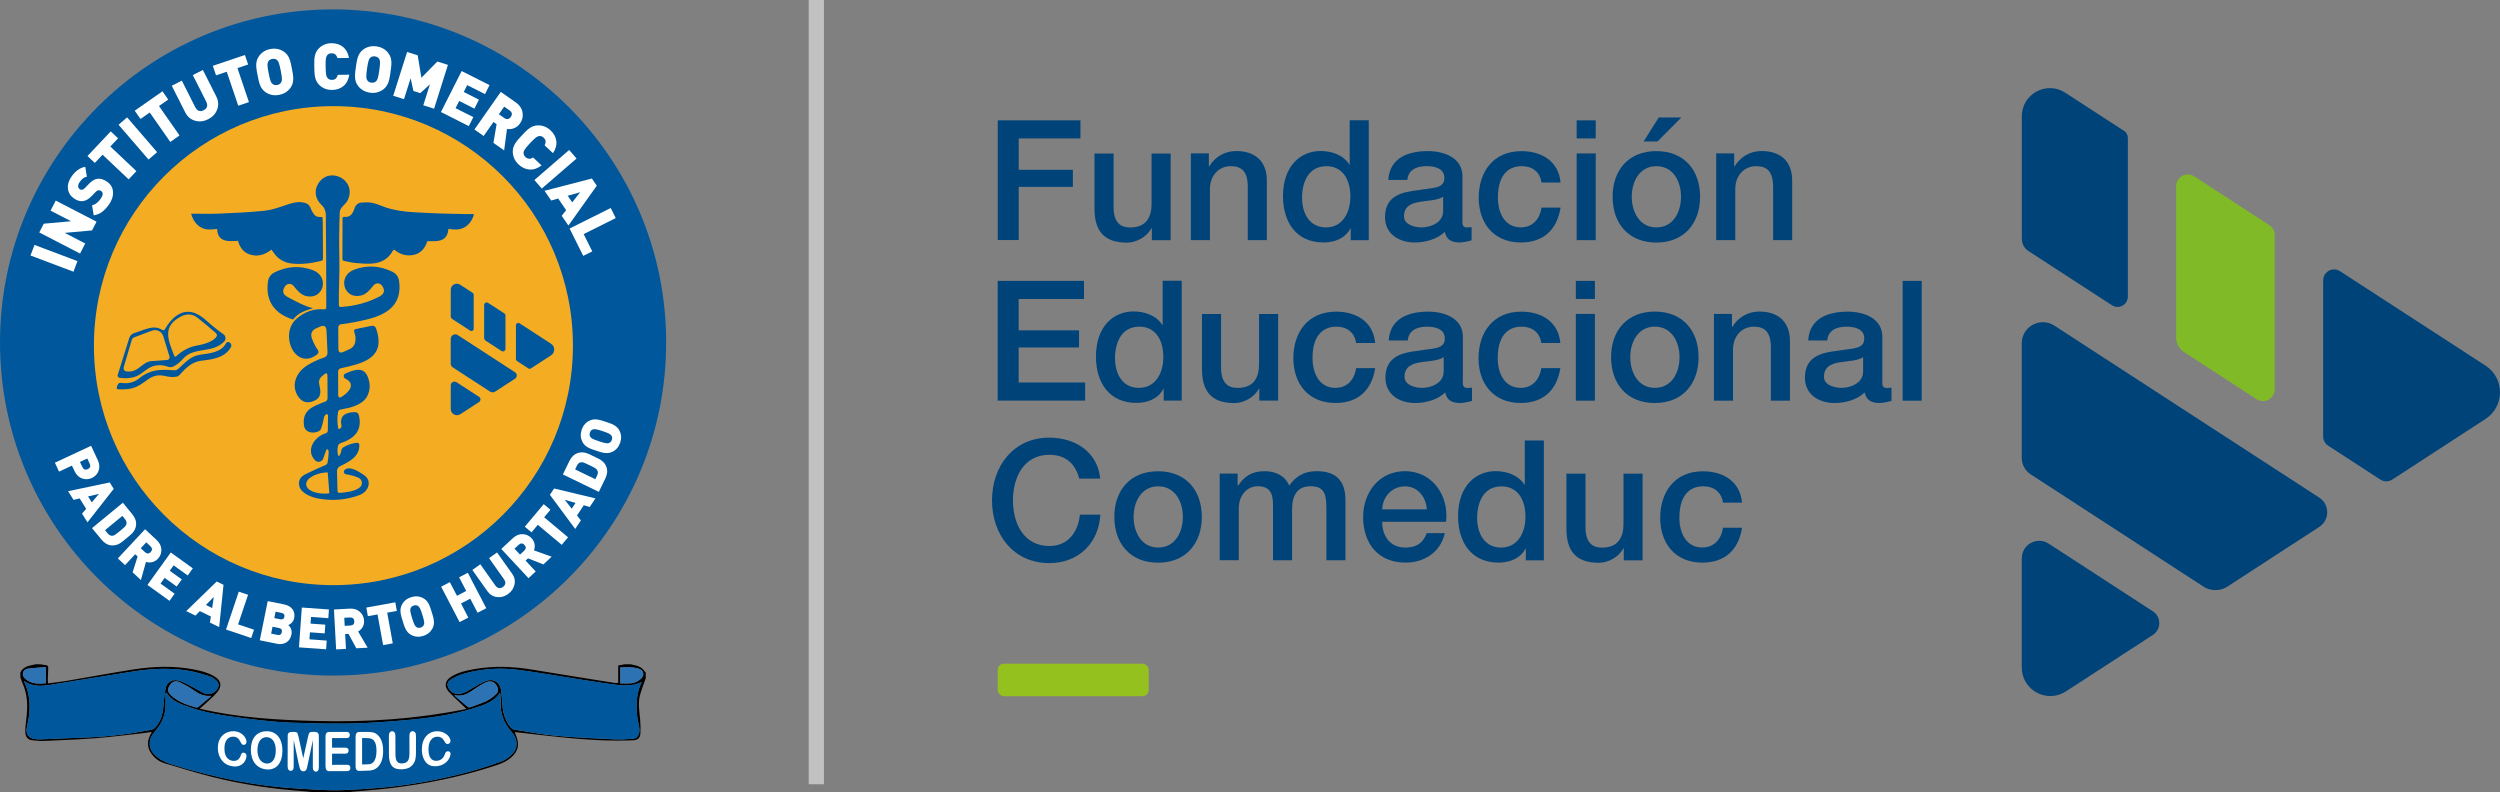 <?xml version="1.0" encoding="UTF-8"?>
<svg id="uuid-467a1bce-a2d1-4e2f-b781-b6202f86ecf7" data-name="Capa 1" xmlns="http://www.w3.org/2000/svg" viewBox="0 0 656.67 208.09">
  <rect x="0" y="0" width="656.67" height="208.09" fill="#808080" stroke="none"/>
  <defs>
    <style>
      .uuid-05b263f3-0c12-4285-a4bc-4138e5fa667f {
        fill: #00579c;
      }

      .uuid-f520e4e6-550f-4427-9ac0-97bc6b3b5f36 {
        fill: #2d73b4;
      }

      .uuid-1d5b1599-f5ef-4f99-862f-7ed5a1f211c4 {
        fill: #fff;
      }

      .uuid-2024329f-e78a-4a13-9cb4-0e4c032d332a {
        fill: none;
        stroke: #c1c1c1;
        stroke-miterlimit: 10;
        stroke-width: 4px;
      }

      .uuid-78ae8c7f-0150-4326-81a6-7d28d30a1587 {
        fill: #80ba27;
      }

      .uuid-84593154-7a47-4950-bd54-e2eded5aa857 {
        fill: #95c11f;
      }

      .uuid-8552c2ca-0b0a-48b1-9da6-f2edd044a082 {
        fill: #004379;
      }

      .uuid-dab982d7-53de-4557-92f4-c3149533d892 {
        fill: #f4ac23;
      }
    </style>
  </defs>
  <g id="uuid-cd2c3b70-9b5c-4b5c-a4e5-5edaa780af8b" data-name="uuid-54107cd3-6862-4787-9947-5cb28fbda24e">
    <g id="uuid-749cc9ff-6263-4fe7-8dfb-00303fef21e4" data-name="uuid-5c8b63b7-ef72-4163-8df1-b95f7109e169">
      <line class="uuid-2024329f-e78a-4a13-9cb4-0e4c032d332a" x1="214.42" x2="214.42" y2="206"/>
      <g>
        <g>
          <g>
            <path class="uuid-8552c2ca-0b0a-48b1-9da6-f2edd044a082" d="M283.47,125.71c-.93-3.62-3.27-6.25-7.84-6.25-6.74,0-9.56,5.95-9.56,11.98s2.82,11.98,9.56,11.98c4.9,0,7.57-3.65,8.02-8.24h5.38c-.44,7.53-5.77,12.73-13.4,12.73-9.44,0-15.06-7.49-15.06-16.48s5.65-16.48,15.06-16.48c7.09.04,12.69,3.96,13.36,10.76h-5.5l-.02.02v-.02h0Z"/>
            <path class="uuid-8552c2ca-0b0a-48b1-9da6-f2edd044a082" d="M292.7,135.76c0-6.96,4.18-11.98,11.49-11.98s11.49,5.01,11.49,11.98-4.18,12.04-11.49,12.04-11.49-5.01-11.49-12.04ZM310.7,135.76c0-3.91-1.99-8.02-6.47-8.02s-6.47,4.1-6.47,8.02,1.99,8.06,6.47,8.06,6.47-4.1,6.47-8.06Z"/>
            <path class="uuid-8552c2ca-0b0a-48b1-9da6-f2edd044a082" d="M320.34,124.4h4.75v3.16h.13c1.5-2.25,3.39-3.8,7-3.8,2.78,0,5.38,1.2,6.4,3.8,1.66-2.34,3.84-3.8,7.15-3.8,4.81,0,7.64,2.12,7.64,7.67v15.73h-5.01v-13.3c0-3.62-.22-6.14-4.15-6.14-3.39,0-4.86,2.25-4.86,6.09v13.36h-5.01v-14.64c0-3.13-.97-4.81-4.02-4.81-2.6,0-4.97,2.12-4.97,5.9v13.52h-5.01v-22.78h-.02v.02h0l-.02.02h0Z"/>
            <path class="uuid-8552c2ca-0b0a-48b1-9da6-f2edd044a082" d="M363.06,137.09c0,3.58,1.93,6.74,6.14,6.74,2.9,0,4.67-1.28,5.56-3.8h4.75c-1.1,4.97-5.34,7.75-10.31,7.75-7.15,0-11.15-4.97-11.15-11.98,0-6.47,4.22-12.04,11.02-12.04,7.18,0,11.59,6.47,10.76,13.3h-16.75l-.02.02h0ZM374.78,133.78c-.18-3.16-2.34-6.03-5.72-6.03s-5.87,2.64-5.99,6.03h11.71Z"/>
            <path class="uuid-8552c2ca-0b0a-48b1-9da6-f2edd044a082" d="M405.53,147.18h-4.75v-3.09h-.08c-1.32,2.6-4.18,3.69-7.05,3.69-7.18,0-10.66-5.34-10.66-12.17,0-8.24,4.9-11.86,9.87-11.86,2.87,0,6.03,1.06,7.57,3.58h.08v-11.64h5.01v31.47h0v.02h0ZM394.29,143.83c4.49,0,6.4-4.1,6.4-8.06,0-5.01-2.41-8.02-6.29-8.02-4.71,0-6.4,4.18-6.4,8.28s1.93,7.8,6.29,7.8Z"/>
            <path class="uuid-8552c2ca-0b0a-48b1-9da6-f2edd044a082" d="M431.44,147.18h-4.93v-3.16h-.08c-1.24,2.3-3.96,3.8-6.47,3.8-5.95,0-8.51-3-8.51-8.95v-14.45h5.01v13.96c0,4.02,1.63,5.46,4.37,5.46,4.18,0,5.61-2.68,5.61-6.21v-13.21h5.01v22.78h0v-.02h-.01Z"/>
            <path class="uuid-8552c2ca-0b0a-48b1-9da6-f2edd044a082" d="M452.56,132.01c-.38-2.78-2.41-4.28-5.19-4.28-2.6,0-6.25,1.36-6.25,8.28,0,3.8,1.66,7.8,6.03,7.8,2.9,0,4.93-1.93,5.42-5.19h5.01c-.93,5.9-4.59,9.16-10.43,9.16-7.15,0-11.07-5.08-11.07-11.75s3.73-12.24,11.22-12.24c5.3,0,9.79,2.64,10.27,8.24h-5.01v-.02Z"/>
          </g>
          <g>
            <path class="uuid-8552c2ca-0b0a-48b1-9da6-f2edd044a082" d="M262.07,31.61h21.73v4.75h-16.22v8.24h14.23v4.49h-14.23v13.96h-5.5v-31.45h-.01Z"/>
            <path class="uuid-8552c2ca-0b0a-48b1-9da6-f2edd044a082" d="M307.48,63.09h-4.93v-3.16h-.08c-1.24,2.3-3.96,3.8-6.47,3.8-5.95,0-8.51-3-8.51-8.95v-14.45h5.01v13.96c0,4.02,1.63,5.46,4.37,5.46,4.18,0,5.61-2.68,5.61-6.21v-13.21h5.01v22.78h0v-.02h-.01Z"/>
            <path class="uuid-8552c2ca-0b0a-48b1-9da6-f2edd044a082" d="M312.78,40.3h4.75v3.35l.08.08c1.5-2.52,4.1-4.06,7.09-4.06,4.93,0,8.06,2.64,8.06,7.75v15.66h-5.01v-14.31c-.08-3.58-1.5-5.12-4.44-5.12-3.35,0-5.5,2.64-5.5,5.99v13.44h-5.01v-22.78h-.02,0Z"/>
            <path class="uuid-8552c2ca-0b0a-48b1-9da6-f2edd044a082" d="M359.54,63.09h-4.75v-3.09h-.08c-1.32,2.6-4.18,3.69-7.05,3.69-7.18,0-10.66-5.34-10.66-12.17,0-8.24,4.9-11.86,9.87-11.86,2.87,0,6.03,1.06,7.57,3.58h.08v-11.64h5.01v31.47h0v.02h0ZM348.3,59.73c4.49,0,6.4-4.1,6.4-8.06,0-5.01-2.41-8.02-6.29-8.02-4.71,0-6.4,4.18-6.4,8.28s1.93,7.8,6.29,7.8Z"/>
            <path class="uuid-8552c2ca-0b0a-48b1-9da6-f2edd044a082" d="M384.1,58.01c0,1.24.26,1.72,1.2,1.72.31,0,.71,0,1.24-.08v3.47c-.75.26-2.34.57-3.16.57-2.03,0-3.47-.71-3.88-2.78-1.99,1.95-5.19,2.78-7.9,2.78-4.1,0-7.8-2.21-7.8-6.66,0-5.68,4.55-6.62,8.77-7.09,3.62-.67,6.82-.26,6.82-3.21,0-2.6-2.68-3.09-4.71-3.09-2.82,0-4.81,1.13-5.01,3.62h-5.01c.35-5.87,5.34-7.57,10.36-7.57,4.44,0,9.12,1.81,9.12,6.62v11.71l-.02-.02h-.02ZM379.06,51.67c-1.54,1.02-3.96.97-6.17,1.36-2.15.35-4.1,1.13-4.1,3.8,0,2.25,2.87,2.9,4.63,2.9,2.21,0,5.65-1.13,5.65-4.33v-3.76.02h0Z"/>
            <path class="uuid-8552c2ca-0b0a-48b1-9da6-f2edd044a082" d="M404.89,47.92c-.38-2.78-2.41-4.28-5.19-4.28-2.6,0-6.25,1.36-6.25,8.28,0,3.8,1.66,7.8,6.03,7.8,2.9,0,4.93-1.93,5.42-5.19h5.01c-.93,5.9-4.59,9.16-10.43,9.16-7.15,0-11.07-5.08-11.07-11.75s3.73-12.24,11.22-12.24c5.3,0,9.79,2.64,10.27,8.24h-5.01v-.02Z"/>
            <path class="uuid-8552c2ca-0b0a-48b1-9da6-f2edd044a082" d="M414.14,31.61h5.01v4.75h-5.01v-4.75ZM414.14,40.3h5.01v22.78h-5.01v-22.78Z"/>
            <path class="uuid-8552c2ca-0b0a-48b1-9da6-f2edd044a082" d="M423.58,51.67c0-6.96,4.18-11.98,11.49-11.98s11.49,5.01,11.49,11.98-4.18,12.04-11.49,12.04-11.49-5.01-11.49-12.04ZM441.55,51.67c0-3.91-1.99-8.02-6.47-8.02s-6.47,4.1-6.47,8.02,1.99,8.06,6.47,8.06,6.47-4.1,6.47-8.06ZM435.68,30.86h5.95l-6.25,6.29h-3.65l3.96-6.29h-.01Z"/>
            <path class="uuid-8552c2ca-0b0a-48b1-9da6-f2edd044a082" d="M450.77,40.3h4.75v3.35l.08.08c1.5-2.52,4.1-4.06,7.09-4.06,4.93,0,8.06,2.64,8.06,7.75v15.66h-5.01v-14.31c-.08-3.58-1.5-5.12-4.44-5.12-3.35,0-5.5,2.64-5.5,5.99v13.44h-5.01v-22.78h-.02,0Z"/>
          </g>
          <g>
            <path class="uuid-8552c2ca-0b0a-48b1-9da6-f2edd044a082" d="M262.07,73.78h22.66v4.75h-17.16v8.24h15.86v4.49h-15.86v9.21h17.46v4.75h-22.97v-31.47.02h.01Z"/>
            <path class="uuid-8552c2ca-0b0a-48b1-9da6-f2edd044a082" d="M310.41,105.23h-4.75v-3.09h-.08c-1.32,2.6-4.18,3.69-7.05,3.69-7.18,0-10.66-5.34-10.66-12.17,0-8.24,4.9-11.86,9.87-11.86,2.87,0,6.03,1.06,7.57,3.58h.08v-11.64h5.01v31.47h0v.02h0ZM299.17,101.88c4.49,0,6.4-4.1,6.4-8.06,0-5.01-2.41-8.02-6.29-8.02-4.71,0-6.4,4.18-6.4,8.28s1.93,7.8,6.29,7.8Z"/>
            <path class="uuid-8552c2ca-0b0a-48b1-9da6-f2edd044a082" d="M335.71,105.23h-4.93v-3.16h-.08c-1.24,2.3-3.96,3.8-6.47,3.8-5.95,0-8.51-3-8.51-8.95v-14.45h5.01v13.96c0,4.02,1.63,5.46,4.37,5.46,4.18,0,5.61-2.68,5.61-6.21v-13.21h5.01v22.78h0v-.02h-.01Z"/>
            <path class="uuid-8552c2ca-0b0a-48b1-9da6-f2edd044a082" d="M356.2,90.08c-.4-2.78-2.41-4.28-5.19-4.28-2.6,0-6.25,1.36-6.25,8.28,0,3.8,1.66,7.8,6.03,7.8,2.9,0,4.93-1.93,5.42-5.19h5.01c-.93,5.9-4.59,9.16-10.43,9.16-7.15,0-11.07-5.08-11.07-11.75s3.73-12.24,11.22-12.24c5.3,0,9.79,2.64,10.27,8.24h-5.01v-.02Z"/>
            <path class="uuid-8552c2ca-0b0a-48b1-9da6-f2edd044a082" d="M384.21,100.18c0,1.24.26,1.72,1.2,1.72.31,0,.71,0,1.24-.08v3.47c-.75.26-2.34.57-3.16.57-2.03,0-3.47-.71-3.88-2.78-1.99,1.95-5.19,2.78-7.9,2.78-4.1,0-7.8-2.21-7.8-6.66,0-5.68,4.55-6.62,8.77-7.09,3.62-.67,6.82-.26,6.82-3.21,0-2.6-2.68-3.09-4.71-3.09-2.82,0-4.81,1.13-5.01,3.62h-5.01c.35-5.87,5.34-7.57,10.36-7.57,4.44,0,9.12,1.81,9.12,6.62v11.71l-.02-.02h-.02ZM379.2,93.82c-1.54,1.02-3.96.97-6.17,1.36-2.15.35-4.1,1.13-4.1,3.8,0,2.25,2.87,2.9,4.63,2.9,2.21,0,5.65-1.13,5.65-4.33v-3.76.02h0Z"/>
            <path class="uuid-8552c2ca-0b0a-48b1-9da6-f2edd044a082" d="M404.84,90.08c-.38-2.78-2.41-4.28-5.19-4.28-2.6,0-6.25,1.36-6.25,8.28,0,3.8,1.66,7.8,6.03,7.8,2.9,0,4.93-1.93,5.42-5.19h5.01c-.93,5.9-4.59,9.16-10.43,9.16-7.15,0-11.07-5.08-11.07-11.75s3.73-12.24,11.22-12.24c5.3,0,9.79,2.64,10.27,8.24h-5.01v-.02Z"/>
            <path class="uuid-8552c2ca-0b0a-48b1-9da6-f2edd044a082" d="M413.92,73.78h5.01v4.75h-5.01v-4.75ZM413.92,82.46h5.01v22.78h-5.01v-22.78Z"/>
            <path class="uuid-8552c2ca-0b0a-48b1-9da6-f2edd044a082" d="M423.18,93.82c0-6.96,4.18-11.98,11.49-11.98s11.49,5.01,11.49,11.98-4.18,12.04-11.49,12.04-11.49-5.01-11.49-12.04ZM441.16,93.82c0-3.91-1.99-8.02-6.47-8.02s-6.47,4.1-6.47,8.02,1.99,8.06,6.47,8.06,6.47-4.1,6.47-8.06Z"/>
            <path class="uuid-8552c2ca-0b0a-48b1-9da6-f2edd044a082" d="M450.18,82.46h4.75v3.35l.08.08c1.5-2.52,4.1-4.06,7.09-4.06,4.93,0,8.06,2.64,8.06,7.75v15.66h-5.01v-14.31c-.08-3.58-1.5-5.12-4.44-5.12-3.35,0-5.5,2.64-5.5,5.99v13.44h-5.01v-22.78h-.02,0Z"/>
            <path class="uuid-8552c2ca-0b0a-48b1-9da6-f2edd044a082" d="M494.39,100.18c0,1.24.26,1.72,1.2,1.72.31,0,.71,0,1.24-.08v3.47c-.75.26-2.34.57-3.16.57-2.03,0-3.47-.71-3.88-2.78-1.99,1.95-5.19,2.78-7.9,2.78-4.1,0-7.8-2.21-7.8-6.66,0-5.68,4.55-6.62,8.77-7.09,3.62-.67,6.82-.26,6.82-3.21,0-2.6-2.68-3.09-4.71-3.09-2.82,0-4.81,1.13-5.01,3.62h-5.01c.35-5.87,5.34-7.57,10.36-7.57,4.44,0,9.12,1.81,9.12,6.62v11.71l-.02-.02h-.02,0ZM489.37,93.82c-1.54,1.02-3.96.97-6.17,1.36-2.15.35-4.1,1.13-4.1,3.8,0,2.25,2.87,2.9,4.63,2.9,2.21,0,5.65-1.13,5.65-4.33v-3.76.02h-.01,0Z"/>
            <path class="uuid-8552c2ca-0b0a-48b1-9da6-f2edd044a082" d="M499.76,73.78h5.01v31.47h-5.01v-31.47Z"/>
          </g>
        </g>
        <rect class="uuid-84593154-7a47-4950-bd54-e2eded5aa857" x="262.07" y="174.33" width="39.65" height="8.53" rx="1.59" ry="1.59"/>
        <g>
          <path class="uuid-8552c2ca-0b0a-48b1-9da6-f2edd044a082" d="M585.08,154.07l24.1-15.66c2.8-1.81,2.8-5.9,0-7.71l-69.56-45.17c-3.69-2.39-8.57.24-8.57,4.65v30.09c0,1.75.89,3.39,2.36,4.33l45.37,29.48c1.9,1.24,4.37,1.24,6.29,0h.01Z"/>
          <path class="uuid-8552c2ca-0b0a-48b1-9da6-f2edd044a082" d="M531.05,146.63v28.69c0,5.95,6.6,9.54,11.59,6.29l22.86-14.84c2.23-1.46,2.23-4.73,0-6.19l-27.37-17.78c-3.05-1.97-7.07.2-7.07,3.84h-.02.01Z"/>
          <path class="uuid-8552c2ca-0b0a-48b1-9da6-f2edd044a082" d="M610.22,73.62v41.02c0,.97.49,1.88,1.3,2.41l13.72,8.92c.95.61,2.17.61,3.13,0l24.49-15.92c5.08-3.29,5.08-10.72,0-14.01l-38.21-24.81c-1.9-1.24-4.42.13-4.42,2.41v-.02h0Z"/>
          <path class="uuid-78ae8c7f-0150-4326-81a6-7d28d30a1587" d="M571.61,48.95v39.71c0,1.54.77,2.98,2.07,3.82l19.04,12.37c2.05,1.34,4.77-.14,4.77-2.6v-40.51c0-1.04-.53-2.01-1.4-2.6l-19.72-12.81c-2.05-1.34-4.77.14-4.77,2.6v.02h.01Z"/>
          <path class="uuid-8552c2ca-0b0a-48b1-9da6-f2edd044a082" d="M557.91,34.37l-15.45-10.03c-4.91-3.18-11.39.35-11.39,6.19v32.22c0,1.28.65,2.48,1.72,3.18l21.95,14.25c1.81,1.17,4.18-.13,4.18-2.27v-41.7c0-.75-.38-1.44-.99-1.85h-.02,0Z"/>
        </g>
      </g>
    </g>
  </g>
  <g>
    <g>
      <g>
        <g>
          <circle class="uuid-05b263f3-0c12-4285-a4bc-4138e5fa667f" cx="87.49" cy="89.96" r="87.49"/>
          <circle class="uuid-dab982d7-53de-4557-92f4-c3149533d892" cx="87.58" cy="90.79" r="62.91"/>
          <g>
            <g>
              <path class="uuid-05b263f3-0c12-4285-a4bc-4138e5fa667f" d="M84.7,57c-.78,0-1.6.07-2.12-.59-.38-.48-.72-1.02-.92-1.59-.38-1.09-1.11-1.51-2.21-1.67-1.68-.25-3.16.31-4.7.83-1.74.59-3.53,1.2-5.35,1.39-3.91.39-7.85.57-11.78.74-2.43.1-4.87.02-7.41.02.45,1.63,1.23,2.8,2.55,3.59,1.33.79,2.77.6,4.23.41.03.1.07.18.07.27.11,1.64.93,2.62,2.54,2.86.76.11,1.55.05,2.33.05.17,0,.35-.03.58-.05.52,1.94,1.68,3.31,3.67,3.74,1.92.42,3.6-.26,5.13-1.43.4.54.74,1.08,1.15,1.55,1.11,1.26,2.58,1.92,4.19,2.1,2.6.29,5.16-.06,7.69-.69.36-.09.5-.25.5-.64-.03-3.14-.04-6.29-.06-9.43,0-.46-.06-.93-.09-1.46Z"/>
              <path class="uuid-05b263f3-0c12-4285-a4bc-4138e5fa667f" d="M112.27,63.35c.7,0,1.34.02,1.98,0,2-.09,3.35-.75,3.54-3.24,1.78.31,3.53.35,5-.94.84-.73,1.51-1.9,1.69-2.94-.72,0-1.44.01-2.15,0-2.28-.05-4.56-.08-6.84-.16-2.24-.08-4.48-.2-6.72-.32-2.54-.13-5.04-.47-7.46-1.27-1.16-.38-2.27-.93-3.46-1.19-.93-.2-1.93-.14-2.89-.08-.97.07-1.58.66-1.86,1.6-.1.35-.28.68-.45,1-.44.84-1.16,1.25-2.1,1.16-.43-.04-.58.07-.58.52,0,3.48-.01,6.95-.03,10.43,0,.38.14.57.51.64,1.01.18,2.02.44,3.04.53,1.41.12,2.84.25,4.24.14,2.33-.17,4.26-1.17,5.42-3.32.23-.42.43-.32.72-.1,1.2.92,2.53,1.38,4.08,1.25,2-.18,3.29-1.24,4.05-3.04.05-.11.08-.22.12-.33.05-.13.1-.25.15-.36Z"/>
            </g>
            <g>
              <path class="uuid-05b263f3-0c12-4285-a4bc-4138e5fa667f" d="M103.06,71.38c-3.33-1.61-6.66-1.8-10-.56-4.53,1.67-2.83,7.88,1.74,6.81,1.46-.34,2.42-1.55,3.31-2.67.09-.11.19-.2.3-.28.64-.44,1.51-.28,1.94.36.85,1.22.62,2.17-.69,2.85-3.07,1.6-6.44,2.51-10.11,2.74-.35.02-.53-.14-.54-.5-.08-4.18.23-8.18.13-12.23-.1-3.87-.06-7.94.1-12.21.05-1.21,1.6-2.04,2.11-3.15,2.49-5.27-4.85-9.05-7.76-4.31-1.21,1.96-.73,4.11.88,5.62.73.68,1.1,1.52,1.11,2.53.08,7.58.12,15.69.12,24.34,0,.39-.2.57-.59.54-2.62-.23-5.01.58-7.16,2.42-4.82,4.11-.33,13.91,5.4,9.37.33-.26.4-.74.15-1.09-.66-.93-1.18-1.94-1.57-3.05-.43-1.25-.05-2.15,1.17-2.69l.95-.42c1.08-.48,1.65-.13,1.71,1.05l.27,5.78c.03.58-.33,1.1-.88,1.28-1.7.54-3.25,1.28-4.66,2.2-2.87,1.9-4.21,5.46-1.94,8.35,1,1.26,2.31,1.54,3.93.83,2.23-.96,1.69-2.75,1.34-4.56-.13-.69.12-1.39.66-1.84l.69-.57c.55-.46.84-.33.84.39l.03,5.89c0,.39-.24.75-.61.89-3.01,1.18-6.1,2.08-5.6,6.18.24,1.98,2.35,2.36,3.9,1.6.28-.14.5-.38.61-.68.32-.87.56-1.8.73-2.81.07-.4.27-.71.59-.94.05-.04.12-.05.18-.05.18,0,.32.15.32.33l-.05,3.98c0,.33-.22.62-.54.71-2.89.84-5.4,4.38-2.83,7.09.14.15.31.26.51.33.67.24,1.41-.11,1.65-.78l.78-2.2c.1-.29.26-.32.48-.11.12.12.18.3.17.54-.02.92-.11,1.85-.28,2.8-.06.31-.23.53-.53.66-1.8.77-3.57,1.58-5.31,2.44-1.35.67-1.89,1.68-1.61,3.03.39,1.97,3.29,3.03,4.98,3.34,3.72.69,7.33.39,10.85-.91,2.37-.88,3.5-3.76,1.06-5.34-1.19-.77-3.62-2.43-4.94-1.29-.12.11-.21.26-.23.42-.05.37.21.71.58.76,1.12.15,2.2.45,3.24.89.19.08.37.2.51.36.57.61.53,1.56-.07,2.12-1.2,1.12-3.71,1.36-5.28,1.51-.42.05-.64-.15-.65-.57l-.13-5.14c-.02-.54.28-1.03.76-1.27,2.37-1.18,5.12-2.47,5.11-5.53,0-.5-.25-.71-.75-.65-1.26.16-2.4.55-3.4,1.16-.34.2-.53.49-.58.88-.06.45-.22.87-.46,1.25-.18.29-.32.26-.4-.07-.21-.84-.21-1.65,0-2.43.08-.32.32-.58.63-.68,3.47-1.13,5.85-3.23,4.83-7.35-.14-.55-.5-.83-1.07-.82-2.84.05-4,1.24-3.5,3.55.06.25-.04.52-.26.67l-.26.18c-.18.13-.29.08-.33-.14-.27-1.38-.29-2.8-.05-4.27.05-.33.31-.6.64-.66,2.43-.44,5.7-1.1,6.97-3.42.89-1.63.94-3.39.15-5.29-1.17-2.8-3.93-1.57-5.83-.75-.16.07-.3.2-.37.36-.17.36-.02.8.35.97,3.15,1.5.52,3.98-1.18,4.9-.07.04-.15.06-.23.06-.25,0-.45-.21-.45-.46l-.02-6.39c0-.39.27-.72.65-.81,5.52-1.26,12.05-2.49,9.33-10.42-.21-.62-.63-.86-1.27-.73l-3.98.81c-.51.1-.67.4-.48.88.31.77.39,1.57.26,2.41-.15.97-.68,1.65-1.57,2.04l-1.56.7c-.87.39-1.31.11-1.31-.85l-.04-5.6c0-.41.3-.76.7-.81,2.18-.26,4.52-.7,6.99-1.31,5.28-1.3,9.1-3.92,8.3-9.99-.15-1.16-.75-1.99-1.79-2.5ZM86.3,129.61l-.16.02s0,0-.01,0c-3.03.24-5.58-.8-5.69-2.31v-.07c-.12-1.51,2.24-2.93,5.27-3.17l.17-.02c.12,0,.21.08.22.2l.4,5.11s0,0,0,0c0,.12-.08.22-.2.23Z"/>
              <path class="uuid-05b263f3-0c12-4285-a4bc-4138e5fa667f" d="M82.24,80.94c-2.23-.46-4.68-1.88-6.67-2.91-1.3-.67-1.53-1.62-.69-2.85.44-.64,1.31-.8,1.94-.36.11.08.22.17.3.28.89,1.12,1.85,2.32,3.31,2.67,4.57,1.07,6.27-5.14,1.74-6.81-3.34-1.24-6.67-1.06-10,.56-1.05.51-1.64,1.34-1.79,2.5-.72,5.46,2.13,8.5,6.6,9.92,1.26-1.73,3.16-2.37,5.25-2.99Z"/>
            </g>
          </g>
          <g>
            <path class="uuid-05b263f3-0c12-4285-a4bc-4138e5fa667f" d="M43.38,86.4c1.5-2.7,4.06-5.14,7.2-4.35,1.17.29,2.46,1.07,3.85,2.34,1.34,1.22,2.76,2.36,4.26,3.4.58.4.72,1.2.31,1.77-.04.06-.08.11-.13.16-3.22,3.28-7.95,1.21-10.87,4.6-.73.85-1.56,1.5-2.49,1.95-.42.2-.9.23-1.34.07-1.54-.54-2.97-.55-4.29-.03-1.72.68-2.84,2.24-4.64,2.73-1.23.34-2.5.4-3.81.2-.34-.05-.57-.37-.52-.7,0-.03.01-.06.02-.09l3.02-9.66c.2-.65.72-1.14,1.36-1.32,2.33-.65,4.91-2.31,7.21-.86.36.23.65.16.86-.21ZM47.61,83.1c-5.24,2.68-3.33,6.37-1.84,10.38.06.16.23.24.39.18.03-.01.07-.03.09-.06,1.49-1.36,3.29-2.44,5.29-2.8,1.68-.3,3.87-.82,5.09-2.05.48-.48.46-.94-.05-1.38-1.55-1.35-3.13-2.66-4.73-3.93-1.25-1-2.82-1.08-4.25-.35ZM34.6,89.32l-2.11,7.15c-.13.45.12.93.58,1.06.05.01.09.02.14.03,3.34.41,3.96-2.58,6.75-2.73,1.32-.08,2.64-.17,3.97-.28.37-.03.65-.36.62-.73,0-.05-.01-.09-.02-.14l-1.64-5.36c-.37-1.2-1.64-1.88-2.84-1.51-.04.01-.09.03-.13.04l-4.64,1.74c-.32.12-.57.38-.67.72Z"/>
            <path class="uuid-05b263f3-0c12-4285-a4bc-4138e5fa667f" d="M36.59,99.36c2.9-2.37,5.62-2.36,9.08-2.1.44.04.87-.11,1.2-.41,1.81-1.61,3.1-3.28,5.66-3.67,2.37-.35,5.54-.56,6.81-2.98.14-.27.44-.41.74-.35.3.06.52.28.65.67.08.21.06.45-.06.65-1.61,2.83-4.84,3.24-7.75,3.57-2.5.29-4.17,1.96-5.73,3.72-.23.26-.54.43-.87.48-.85.15-1.75.11-2.7-.12-3.85-.95-4.75,1.32-7.64,2.7-1.29.62-2.94.86-4.93.73-.32-.02-.45-.18-.37-.5.05-.28.15-.55.3-.79.19-.32.47-.45.83-.39,1.86.28,3.45-.13,4.78-1.21Z"/>
          </g>
        </g>
        <g>
          <path class="uuid-1d5b1599-f5ef-4f99-862f-7ed5a1f211c4" d="M21.65,125.71c-.91-.31-1.61-.97-2.08-1.98l-.67-1.43-3.39,1.58-1.09-2.34,9.51-4.44,1.76,3.77c.47,1.01.53,1.96.18,2.86-.31.82-.89,1.42-1.72,1.81s-1.67.44-2.5.16ZM23.54,121.75l-.62-1.32-1.92.9.62,1.32c.32.68.79.87,1.44.57.64-.3.8-.79.49-1.46Z"/>
          <path class="uuid-1d5b1599-f5ef-4f99-862f-7ed5a1f211c4" d="M21.56,134.9l1.07-1.24-1.71-2.74-1.6.39-1.43-2.29,10.93-2.3,1.05,1.69-6.89,8.79-1.43-2.29ZM26.01,129.72l-2.88.68.97,1.55,1.91-2.23Z"/>
          <path class="uuid-1d5b1599-f5ef-4f99-862f-7ed5a1f211c4" d="M32.27,142.17c-.34.27-.64.48-.9.62-.67.38-1.38.54-2.14.46-.97-.09-1.83-.6-2.59-1.53l-2.47-3,8.1-6.67,2.47,3.01c.76.93,1.1,1.87,1,2.84-.07.76-.36,1.43-.87,2.01-.2.23-.46.48-.79.76l-1.82,1.5ZM32.85,138.28c.17-.19.28-.38.34-.56.13-.45.02-.9-.33-1.33l-.72-.88-4.55,3.75.72.88c.36.43.77.63,1.24.58.19-.02.4-.09.62-.22.27-.17.73-.52,1.38-1.06.65-.54,1.09-.92,1.31-1.15Z"/>
          <path class="uuid-1d5b1599-f5ef-4f99-862f-7ed5a1f211c4" d="M34.84,150.29l1.31-4.12-.64-.59-2.67,2.86-1.89-1.76,7.16-7.67,3.04,2.84c.81.76,1.22,1.62,1.24,2.59.02.88-.29,1.65-.92,2.33-.45.48-.98.78-1.6.91-.51.1-1.02.08-1.53-.07l-1.33,4.75-2.19-2.04ZM39.49,143.45l-1.07-1-1.45,1.55,1.07,1c.55.51,1.06.51,1.54-.01s.45-1.03-.09-1.54Z"/>
          <path class="uuid-1d5b1599-f5ef-4f99-862f-7ed5a1f211c4" d="M38.73,153.64l6.13-8.52,5.79,4.17-1.34,1.87-3.7-2.66-1.02,1.42,3.16,2.27-1.34,1.87-3.16-2.27-1.08,1.5,3.7,2.66-1.34,1.87-5.79-4.17Z"/>
          <path class="uuid-1d5b1599-f5ef-4f99-862f-7ed5a1f211c4" d="M55.15,163.55l.24-1.62-2.91-1.41-1.14,1.18-2.43-1.18,8.01-7.78,1.79.87-1.14,11.11-2.43-1.18ZM56.15,156.8l-2.07,2.11,1.65.8.42-2.91Z"/>
          <path class="uuid-1d5b1599-f5ef-4f99-862f-7ed5a1f211c4" d="M59.37,165.35l3.35-9.94,2.44.82-2.62,7.77,4.18,1.41-.73,2.18-6.62-2.23Z"/>
          <path class="uuid-1d5b1599-f5ef-4f99-862f-7ed5a1f211c4" d="M75.17,168.77c-.69.4-1.51.51-2.45.32l-4.48-.91,2.08-10.29,4.26.86c1.05.21,1.81.65,2.28,1.32.45.64.59,1.42.4,2.32-.1.51-.35.94-.73,1.28-.14.13-.29.25-.46.34l-.19.11c-.06.03-.11.05-.16.07.03.03.06.05.08.08l.08.08c.07.06.12.13.17.19.14.16.25.33.33.5.23.48.29,1.03.16,1.66-.19.95-.65,1.64-1.37,2.07ZM73.29,164.96l-1.7-.34-.37,1.81,1.7.34c.62.12.99-.12,1.11-.72.12-.6-.13-.96-.74-1.08ZM73.96,160.99l-1.57-.32-.34,1.68,1.57.32c.61.12.97-.1,1.08-.65s-.13-.9-.74-1.02Z"/>
          <path class="uuid-1d5b1599-f5ef-4f99-862f-7ed5a1f211c4" d="M78.53,170.05l.75-10.47,7.12.51-.16,2.29-4.54-.33-.13,1.75,3.88.28-.16,2.29-3.88-.28-.13,1.84,4.54.33-.16,2.29-7.12-.51Z"/>
          <path class="uuid-1d5b1599-f5ef-4f99-862f-7ed5a1f211c4" d="M93.6,170.29l-2.07-3.8-.87.05.21,3.9-2.58.14-.57-10.48,4.15-.23c1.11-.06,2.02.24,2.72.9.64.59.99,1.35,1.04,2.28.04.66-.11,1.25-.45,1.78-.28.44-.65.79-1.11,1.05l2.5,4.25-2.99.16ZM91.89,162.19l-1.46.08.11,2.12,1.46-.08c.75-.04,1.1-.41,1.06-1.12-.04-.71-.43-1.04-1.18-1Z"/>
          <path class="uuid-1d5b1599-f5ef-4f99-862f-7ed5a1f211c4" d="M101.71,160.93l1.46,8.06-2.54.46-1.46-8.06-2.54.46-.41-2.26,7.61-1.38.41,2.26-2.54.46Z"/>
          <path class="uuid-1d5b1599-f5ef-4f99-862f-7ed5a1f211c4" d="M113.57,161.33c.06.21.12.39.16.55.12.41.19.76.22,1.07.1.78-.01,1.48-.34,2.1-.52.98-1.34,1.65-2.45,1.99-1.12.35-2.17.26-3.15-.26-.61-.32-1.1-.84-1.46-1.54-.15-.27-.29-.61-.42-1.01-.06-.16-.12-.34-.18-.54l-.35-1.13c-.06-.21-.12-.39-.16-.55-.12-.41-.19-.76-.22-1.07-.1-.78.01-1.48.34-2.1.52-.98,1.34-1.65,2.45-1.99,1.12-.35,2.17-.26,3.15.26.61.32,1.1.84,1.46,1.54.15.27.29.61.42,1.01.06.16.12.34.18.54l.35,1.13ZM110.28,159.76c-.13-.26-.29-.45-.47-.58-.32-.22-.69-.26-1.12-.13s-.71.38-.85.74c-.08.21-.1.46-.06.74.04.38.2.99.46,1.83.26.84.48,1.44.66,1.77.08.15.16.27.23.36.06.07.14.14.23.21.32.23.69.28,1.13.15.43-.13.71-.39.85-.76.04-.1.06-.21.08-.3.01-.12.01-.26,0-.43-.05-.38-.2-.99-.46-1.83s-.48-1.43-.66-1.77Z"/>
          <path class="uuid-1d5b1599-f5ef-4f99-862f-7ed5a1f211c4" d="M125.44,160.94l-1.92-3.69-2.43,1.27,1.92,3.69-2.29,1.19-4.85-9.3,2.29-1.19,1.87,3.58,2.43-1.27-1.87-3.58,2.29-1.19,4.85,9.31-2.29,1.19Z"/>
          <path class="uuid-1d5b1599-f5ef-4f99-862f-7ed5a1f211c4" d="M134.51,150.66c.65.91.86,1.89.62,2.92-.22,1-.79,1.82-1.7,2.47-.91.65-1.87.91-2.88.78-1.04-.13-1.89-.65-2.54-1.56l-3.94-5.56,2.1-1.49,3.9,5.51c.59.83,1.26.98,2.02.45.77-.55.86-1.23.27-2.07l-3.9-5.51,2.1-1.49,3.94,5.56Z"/>
          <path class="uuid-1d5b1599-f5ef-4f99-862f-7ed5a1f211c4" d="M142.71,148.25l-4.02-1.59-.64.59,2.66,2.86-1.89,1.76-7.15-7.68,3.04-2.83c.81-.76,1.7-1.11,2.67-1.05.87.05,1.63.41,2.26,1.08.45.48.71,1.03.8,1.66.06.52,0,1.02-.18,1.52l4.64,1.66-2.19,2.04ZM136.21,143.13l-1.07.99,1.45,1.55,1.07-.99c.55-.51.58-1.02.1-1.54-.48-.52-1-.52-1.54-.01Z"/>
          <path class="uuid-1d5b1599-f5ef-4f99-862f-7ed5a1f211c4" d="M142.93,135.87l6.28,5.26-1.66,1.98-6.28-5.26-1.66,1.98-1.76-1.48,4.97-5.93,1.76,1.48-1.66,1.98Z"/>
          <path class="uuid-1d5b1599-f5ef-4f99-862f-7ed5a1f211c4" d="M154.91,133.17l-1.57-.46-1.78,2.69,1.02,1.29-1.49,2.25-6.65-8.97,1.1-1.66,10.86,2.6-1.49,2.25ZM148.35,131.29l1.82,2.33,1.01-1.52-2.82-.81Z"/>
          <path class="uuid-1d5b1599-f5ef-4f99-862f-7ed5a1f211c4" d="M157.05,120.39c.39.2.7.38.94.56.63.45,1.06,1.03,1.31,1.75.32.92.22,1.92-.31,3l-1.7,3.5-9.44-4.58,1.7-3.5c.52-1.08,1.24-1.78,2.16-2.1.72-.25,1.45-.27,2.19-.05.29.08.63.22,1.02.4l2.12,1.03ZM153.27,121.49c-.25-.08-.46-.1-.65-.07-.47.07-.83.35-1.07.86l-.49,1.02,5.31,2.57.49-1.02c.24-.5.25-.96,0-1.37-.09-.17-.25-.32-.46-.47-.27-.17-.78-.44-1.54-.81-.76-.37-1.29-.6-1.59-.71Z"/>
          <path class="uuid-1d5b1599-f5ef-4f99-862f-7ed5a1f211c4" d="M159.66,110.98c.21.07.39.13.54.19.4.14.73.29,1,.44.69.37,1.2.87,1.51,1.49.5.99.57,2.05.2,3.16-.37,1.11-1.05,1.92-2.04,2.41-.62.31-1.32.41-2.1.3-.31-.04-.66-.12-1.07-.24-.16-.04-.35-.1-.55-.17l-1.12-.37c-.2-.07-.39-.13-.54-.19-.4-.14-.73-.29-1-.44-.69-.37-1.2-.87-1.51-1.49-.5-.99-.57-2.04-.2-3.16.37-1.11,1.05-1.91,2.04-2.41.62-.31,1.32-.41,2.1-.3.31.04.66.12,1.07.24.16.04.35.1.55.17l1.12.37ZM156.46,112.75c-.29-.04-.53-.03-.75.05-.36.13-.62.41-.76.84-.14.43-.11.8.11,1.12.12.19.31.35.57.48.33.18.92.41,1.76.69s1.45.44,1.82.49c.17.02.31.03.43.02.1,0,.2-.03.3-.07.37-.13.63-.4.77-.83.14-.43.1-.81-.12-1.13-.06-.09-.13-.17-.2-.24-.09-.08-.21-.16-.35-.24-.33-.18-.92-.41-1.76-.69-.84-.28-1.45-.44-1.82-.49Z"/>
        </g>
        <g>
          <path class="uuid-1d5b1599-f5ef-4f99-862f-7ed5a1f211c4" d="M19.3,71.37l-11.29-4.26,1.05-2.78,11.29,4.26-1.05,2.78Z"/>
          <path class="uuid-1d5b1599-f5ef-4f99-862f-7ed5a1f211c4" d="M24.17,60.52l-7.17.65,5.39,2.79-1.36,2.64-10.72-5.54,1.19-2.3,7.17-.65-5.39-2.78,1.36-2.64,10.72,5.54-1.19,2.3Z"/>
          <path class="uuid-1d5b1599-f5ef-4f99-862f-7ed5a1f211c4" d="M29.7,50.54c.03,1.08-.34,2.16-1.12,3.24-.58.81-1.16,1.43-1.74,1.86-.66.5-1.41.8-2.23.92l-.43-2.65c.41-.07.83-.27,1.25-.6.36-.29.7-.66,1.01-1.09.67-.94.72-1.61.13-2.04-.25-.18-.49-.25-.72-.22-.24.04-.48.19-.73.46l-1.02,1.06c-.76.78-1.52,1.23-2.28,1.34-.78.12-1.6-.13-2.45-.74-.91-.65-1.42-1.5-1.53-2.54-.11-1.08.22-2.17,1.01-3.26,1.02-1.42,2.2-2.24,3.55-2.46l.42,2.6c-.46.07-.87.28-1.25.63-.13.12-.26.26-.39.43l-.28.39c-.28.39-.4.76-.36,1.12.04.31.18.55.42.72.17.13.37.17.59.13.27-.04.53-.2.77-.47l1.02-1.06c.74-.78,1.47-1.22,2.2-1.34.83-.14,1.72.13,2.67.82.96.69,1.46,1.61,1.48,2.76Z"/>
          <path class="uuid-1d5b1599-f5ef-4f99-862f-7ed5a1f211c4" d="M28.98,38.48l6.85,6.47-2.04,2.16-6.85-6.47-2.04,2.16-1.92-1.82,6.11-6.47,1.92,1.82-2.04,2.16Z"/>
          <path class="uuid-1d5b1599-f5ef-4f99-862f-7ed5a1f211c4" d="M39.02,41.91l-7.88-9.14,2.25-1.94,7.88,9.14-2.25,1.94Z"/>
          <path class="uuid-1d5b1599-f5ef-4f99-862f-7ed5a1f211c4" d="M41.76,27.85l5.4,7.73-2.43,1.7-5.4-7.73-2.43,1.7-1.51-2.17,7.29-5.1,1.51,2.17-2.43,1.7Z"/>
          <path class="uuid-1d5b1599-f5ef-4f99-862f-7ed5a1f211c4" d="M56.82,25.37c.58,1.15.65,2.29.21,3.43-.42,1.1-1.2,1.94-2.35,2.52-1.15.58-2.29.71-3.41.4-1.16-.32-2.04-1.06-2.62-2.21l-3.54-6.99,2.65-1.34,3.5,6.93c.53,1.05,1.27,1.33,2.22.85.97-.49,1.19-1.26.66-2.31l-3.5-6.93,2.65-1.34,3.54,6.99Z"/>
          <path class="uuid-1d5b1599-f5ef-4f99-862f-7ed5a1f211c4" d="M62.37,17.89l3.02,8.93-2.81.95-3.02-8.93-2.81.95-.85-2.5,8.43-2.85.85,2.5-2.81.95Z"/>
          <path class="uuid-1d5b1599-f5ef-4f99-862f-7ed5a1f211c4" d="M76.8,18.7c.05.24.08.46.11.65.08.48.12.9.12,1.25.01.91-.2,1.69-.65,2.35-.72,1.06-1.73,1.72-3.05,1.97-1.32.26-2.51.02-3.57-.69-.66-.45-1.16-1.09-1.48-1.94-.13-.33-.25-.73-.35-1.21-.05-.19-.09-.4-.14-.65l-.26-1.33c-.05-.24-.08-.46-.11-.65-.08-.48-.12-.9-.12-1.25-.01-.91.2-1.69.65-2.35.72-1.06,1.73-1.72,3.05-1.97,1.32-.26,2.51-.02,3.57.69.66.45,1.16,1.09,1.48,1.94.13.33.25.73.35,1.21.05.19.09.4.14.65l.26,1.33ZM73.23,16.49c-.12-.31-.27-.55-.47-.72-.33-.29-.75-.39-1.26-.29-.51.1-.87.35-1.07.74-.12.23-.17.51-.17.84,0,.44.1,1.15.3,2.15.19,1,.37,1.7.53,2.11.07.18.14.33.22.44.06.09.14.18.24.26.33.3.76.41,1.27.31.51-.1.86-.35,1.06-.76.06-.11.1-.23.13-.33.03-.13.05-.3.04-.49,0-.44-.1-1.15-.3-2.15-.19-1-.37-1.7-.53-2.11Z"/>
          <path class="uuid-1d5b1599-f5ef-4f99-862f-7ed5a1f211c4" d="M91.75,19.62c-.19,1.29-.71,2.29-1.54,2.99-.79.66-1.78,1-2.97,1.01-1.33.02-2.46-.41-3.38-1.3-.57-.56-.95-1.28-1.12-2.17-.07-.35-.12-.77-.14-1.25-.01-.19-.02-.41-.03-.66l-.02-1.36c0-.25,0-.47,0-.66,0-.49.04-.9.1-1.26.14-.9.49-1.63,1.05-2.2.89-.92,2-1.39,3.33-1.41,1.19-.02,2.19.29,3,.92.86.68,1.41,1.66,1.64,2.94l-3.02.05c-.12-.39-.28-.69-.49-.89-.26-.26-.62-.38-1.07-.37-.52,0-.91.18-1.16.53-.08.1-.14.21-.18.31-.05.14-.1.3-.14.49-.07.45-.1,1.18-.08,2.19.02,1.01.07,1.73.15,2.18.05.19.1.35.16.49.05.1.11.2.19.3.27.33.66.5,1.18.49.45,0,.81-.14,1.06-.41.2-.21.35-.51.46-.91l3.02-.05Z"/>
          <path class="uuid-1d5b1599-f5ef-4f99-862f-7ed5a1f211c4" d="M102.48,19.58c-.03.25-.07.46-.11.65-.08.48-.18.89-.29,1.23-.28.86-.74,1.53-1.38,2.01-1.02.77-2.2,1.06-3.53.87-1.33-.19-2.38-.79-3.15-1.82-.48-.64-.74-1.41-.77-2.32-.02-.36,0-.78.06-1.26.02-.19.04-.41.08-.66l.19-1.34c.03-.25.07-.46.11-.65.08-.48.18-.89.29-1.23.28-.86.74-1.53,1.38-2.01,1.02-.77,2.2-1.06,3.53-.87,1.33.19,2.38.79,3.15,1.82.48.64.74,1.41.77,2.32.02.36,0,.78-.06,1.26-.02.19-.04.41-.08.66l-.19,1.34ZM99.82,16.33c0-.33-.08-.61-.21-.83-.22-.38-.59-.61-1.1-.69-.51-.07-.93.04-1.25.35-.19.18-.33.43-.43.74-.14.41-.28,1.12-.42,2.13-.14,1.01-.21,1.73-.19,2.16,0,.2.03.36.07.49.03.11.08.22.14.33.22.4.58.63,1.1.7.51.07.93-.05,1.25-.37.09-.09.17-.18.23-.28.07-.11.14-.27.2-.45.14-.41.28-1.12.42-2.13s.21-1.73.19-2.16Z"/>
          <path class="uuid-1d5b1599-f5ef-4f99-862f-7ed5a1f211c4" d="M111.19,27.65l1.74-5.51-2.53,2.33-1.81-.57-.73-3.36-1.74,5.51-2.83-.89,3.64-11.51,2.78.88.98,5.89,4.19-4.26,2.78.88-3.64,11.51-2.83-.89Z"/>
          <path class="uuid-1d5b1599-f5ef-4f99-862f-7ed5a1f211c4" d="M115.82,29.43l5.44-10.77,7.32,3.7-1.19,2.36-4.67-2.36-.91,1.8,3.99,2.02-1.19,2.36-3.99-2.02-.96,1.89,4.67,2.36-1.19,2.36-7.32-3.7Z"/>
          <path class="uuid-1d5b1599-f5ef-4f99-862f-7ed5a1f211c4" d="M129.61,37.51l.83-4.9-.82-.57-2.58,3.68-2.43-1.7,6.93-9.88,3.91,2.74c1.05.73,1.65,1.65,1.82,2.75.16.99-.07,1.93-.68,2.8-.43.62-.99,1.05-1.67,1.29-.57.2-1.15.25-1.75.16l-.75,5.62-2.82-1.97ZM133.81,28.97l-1.37-.96-1.4,2,1.37.96c.7.49,1.29.41,1.76-.26.47-.67.35-1.25-.35-1.74Z"/>
          <path class="uuid-1d5b1599-f5ef-4f99-862f-7ed5a1f211c4" d="M142.24,43.46c-1.04.79-2.1,1.15-3.19,1.07-1.03-.08-1.97-.52-2.84-1.34-.97-.91-1.48-2.01-1.52-3.29-.03-.8.21-1.58.71-2.34.19-.3.45-.63.77-1,.12-.15.27-.31.44-.49l.93-.99c.17-.18.32-.34.46-.47.34-.35.66-.62.94-.83.73-.54,1.49-.83,2.29-.85,1.28-.04,2.4.4,3.38,1.31.87.81,1.37,1.73,1.51,2.75.15,1.08-.14,2.17-.87,3.25l-2.2-2.07c.19-.37.28-.69.27-.98-.01-.37-.18-.71-.51-1.02-.38-.36-.78-.5-1.2-.43-.13.02-.24.05-.34.09-.13.06-.28.15-.45.25-.37.28-.89.78-1.58,1.51-.69.73-1.16,1.29-1.41,1.68-.1.17-.17.33-.23.46-.04.1-.06.22-.07.35-.04.43.13.82.5,1.17.33.31.68.46,1.05.45.29,0,.61-.12.96-.33l2.2,2.07Z"/>
          <path class="uuid-1d5b1599-f5ef-4f99-862f-7ed5a1f211c4" d="M140.37,47.28l9.13-7.89,1.94,2.25-9.13,7.89-1.94-2.24Z"/>
          <path class="uuid-1d5b1599-f5ef-4f99-862f-7ed5a1f211c4" d="M147.55,56.68l1.16-1.48-2.1-3.06-1.82.53-1.76-2.56,12.43-3.22,1.3,1.89-7.46,10.46-1.76-2.56ZM152.39,50.49l-3.27.93,1.19,1.73,2.08-2.66Z"/>
          <path class="uuid-1d5b1599-f5ef-4f99-862f-7ed5a1f211c4" d="M149.62,60.02l10.8-5.39,1.32,2.65-8.43,4.21,2.26,4.54-2.37,1.18-3.59-7.19Z"/>
        </g>
      </g>
      <g>
        <g>
          <path d="M169.62,178.14c-.51,1.48-1.1,2.93-1.51,4.44-.57,2.1-.16,4.22.03,6.34.11,1.23.14,2.48.08,3.71-.06,1.24-.74,1.77-1.97,1.82-6.11.26-12.2-.12-18.28-.74-4.16-.42-8.32-.92-12.48-1.39-.06,0-.12,0-.28,0,.14.36.26.68.38.99.94,2.35.49,4.11-1.44,5.75-1.43,1.22-3.18,1.77-4.93,2.32-8.5,2.72-17.21,4.47-26.06,5.57-3.59.45-7.2.68-10.8,1.02-.2.02-.4.08-.6.12-3.12,0-6.23,0-9.35,0-.72-.08-1.44-.18-2.16-.23-8.31-.57-16.53-1.77-24.6-3.81-4.17-1.06-8.29-2.34-12.42-3.57-1.48-.44-2.66-1.36-3.53-2.63-.96-1.39-1.07-2.89-.4-4.44.16-.36.35-.71.57-1.15-1.21.16-2.32.34-3.44.46-3.87.42-7.73.9-11.61,1.2-4.42.33-8.86.51-13.3.7-1.02.04-2.06-.07-3.08-.18-1.11-.12-1.78-.87-1.79-2.16-.01-1.15.11-2.31.26-3.45.42-3.22.37-6.38-1.01-9.41-.22-.49-.37-1.02-.55-1.53v-1.26c.53-1.09,1.49-1.57,2.59-1.84.48-.12.97-.21,1.45-.31h1.26c.45.07.9.18,1.35.21.53.03.69.32.67.79-.04,1.01-.08,2.02-.11,3.03,0,.29.03.57.05.99,1.63-.22,3.2-.38,4.75-.64,5.93-1,11.84-2.11,17.78-3.04,5.31-.83,10.64-.98,15.96.05,1.8.35,3.57.83,5.17,1.77,1.8,1.05,2.14,2.54.81,4.14-.85,1.03-1.9,1.9-2.87,2.83-.53.5-1.08.97-1.72,1.54,10.21,2.4,20.47,2.97,30.74,3.23,13.14.34,26.21-.51,39.3-3.17-.32-.29-.5-.45-.67-.62-1.33-1.29-2.7-2.53-3.97-3.88-1.29-1.38-1.03-2.9.57-3.93,1.87-1.2,3.99-1.65,6.13-2.03,5.16-.93,10.3-.69,15.44.17,7.11,1.19,14.24,2.31,21.36,3.45.3.05.62,0,.99,0,0-1.52,0-3.03,0-4.57.59-.11,1.14-.22,1.68-.32h1.64c.16.04.31.1.47.13,1.3.2,2.49.61,3.22,1.83.05.08.15.13.23.19,0,.51,0,1.01,0,1.52ZM43.73,181.97c-.08.02-.16.03-.24.05,0,1,0,2.01,0,3.01.01,2.45-.78,4.62-2.32,6.52-.36.44-.74.87-1.05,1.34-1.22,1.8-1.02,3.86.53,5.4,1.22,1.22,2.75,1.95,4.36,2.46,5.78,1.81,11.65,3.3,17.6,4.44,5.28,1.01,10.6,1.65,15.96,1.97,3.86.23,7.72.54,11.6.38,7.68-.32,15.32-.97,22.88-2.47,6.32-1.25,12.56-2.8,18.6-5.05,1.23-.46,2.25-1.23,3.1-2.21.59-.67.91-1.45.93-2.36.02-1.4-.67-2.51-1.53-3.5-1.86-2.14-2.75-4.58-2.62-7.42.04-.86-.09-1.72-.15-2.58-1.23,1.78-2.94,2.73-4.84,3.39-1.33.46-2.66.92-4.02,1.28-6.52,1.73-13.2,2.37-19.89,2.88-3.86.3-7.73.52-11.6.56-4.79.05-9.59-.05-14.39-.23-5.22-.2-10.39-.87-15.56-1.58-3.73-.51-7.44-1.15-11.01-2.4-2.38-.83-4.85-1.52-6.32-3.87ZM168.56,179.14c-.71.25-1.39.64-2.11.72-1.29.14-2.62.25-3.9.1-3.19-.38-6.37-.89-9.55-1.38-5.63-.87-11.24-1.88-16.88-2.62-4.17-.55-8.36-.36-12.49.55-1.88.41-3.71.95-5.31,2.07-.7.49-.92,1.07-.67,1.79.49,1.38,1.81,2.13,3.25,1.86,1.3-.24,2.34-1,3.45-1.64,1.04-.6,2.07-1.22,3.17-1.67,2.05-.84,3.85.27,4.11,2.47.15,1.27.23,2.56.33,3.83.17,2.12.74,4.1,2.1,5.77.24.29.6.59.95.65,3.63.58,7.26,1.28,10.91,1.62,5.02.46,10.07.68,15.11.93,1.69.08,3.4.02,5.09-.12,1.14-.09,1.7-.79,1.81-1.93.04-.39.01-.8-.05-1.19-.16-.99-.44-1.97-.54-2.97-.31-3.04-.16-6.04,1.2-8.82ZM6.27,178.85c1.46,3.06,1.72,6.1,1.34,9.22-.12,1.02-.38,2.02-.57,3.04-.31,1.73.43,2.78,2.16,3.02.5.07,1.01.09,1.51.07,4.22-.16,8.45-.34,12.67-.52,5.54-.23,11.02-.93,16.45-2.02.37-.07.77-.34,1.02-.63,1.23-1.46,1.86-3.17,2.02-5.07.15-1.7.31-3.4.6-5.07.27-1.61,1.68-2.54,3.27-2.16.94.23,1.85.67,2.72,1.11,1.33.68,2.59,1.48,3.92,2.16,1.27.64,2.69.27,3.56-.84.63-.79.65-1.71-.1-2.38-.57-.51-1.24-1-1.96-1.21-1.87-.57-3.76-1.11-5.67-1.43-4.85-.79-9.7-.47-14.52.28-7.09,1.11-14.16,2.29-21.24,3.43-2.44.39-4.87.64-7.19-1ZM55.38,182.92c-.02-.05-.03-.1-.05-.15-1.79.22-3.21-.54-4.6-1.55-1.08-.78-2.29-1.4-3.5-1.99-1.1-.54-1.97-.23-2.62.76-.72,1.09-.64,1.68.35,2.66.12.12.24.23.38.34,1.81,1.45,3.93,2.24,6.14,2.83.18.05.45,0,.59-.11,1.12-.91,2.21-1.85,3.31-2.79ZM119.38,182.58c.04.1.05.17.1.2,1.13.97,2.25,1.96,3.4,2.9.16.13.52.14.74.06.99-.34,1.96-.74,2.95-1.1,1.44-.52,2.72-1.3,3.8-2.4.47-.48.59-.99.35-1.6-.62-1.59-1.86-2.09-3.45-1.24-1.18.63-2.3,1.38-3.41,2.13-1.36.92-2.78,1.46-4.47,1.05ZM162.93,179.5c.94,0,1.82.05,2.7-.01.94-.07,1.8-.41,2.53-1.04.5-.43.92-.91.79-1.62-.13-.7-.68-1.03-1.31-1.22-1.54-.46-3.1-.38-4.7-.28,0,1.41,0,2.77,0,4.17ZM12.04,175.21c-1.61.14-3.15.23-4.68.42-.64.08-1.2.47-1.33,1.18-.13.7.29,1.2.79,1.62,1.55,1.29,3.37,1.19,5.23,1.04,0-1.38,0-2.71,0-4.26Z"/>
          <path class="uuid-05b263f3-0c12-4285-a4bc-4138e5fa667f" d="M43.73,181.97c1.47,2.35,3.94,3.04,6.32,3.87,3.57,1.25,7.28,1.89,11.01,2.4,5.17.71,10.35,1.39,15.56,1.58,4.79.18,9.59.28,14.39.23,3.87-.04,7.74-.27,11.6-.56,6.69-.52,13.37-1.15,19.89-2.88,1.36-.36,2.69-.82,4.02-1.28,1.9-.66,3.61-1.62,4.84-3.39.05.86.19,1.72.15,2.58-.12,2.84.76,5.28,2.62,7.42.87.99,1.55,2.1,1.53,3.5-.01.91-.34,1.69-.93,2.36-.86.98-1.87,1.75-3.1,2.21-6.05,2.26-12.28,3.8-18.6,5.05-7.55,1.5-15.19,2.16-22.88,2.47-3.88.16-7.74-.16-11.6-.38-5.36-.31-10.68-.96-15.96-1.97-5.95-1.14-11.82-2.62-17.6-4.44-1.61-.5-3.14-1.24-4.36-2.46-1.55-1.54-1.75-3.59-.53-5.4.32-.47.7-.9,1.05-1.34,1.54-1.9,2.33-4.07,2.32-6.52,0-1,0-2.01,0-3.01.08-.02.16-.03.24-.05Z"/>
          <path class="uuid-05b263f3-0c12-4285-a4bc-4138e5fa667f" d="M168.56,179.14c-1.36,2.78-1.51,5.78-1.2,8.82.1,1,.38,1.98.54,2.97.06.39.09.8.05,1.19-.11,1.14-.67,1.84-1.81,1.93-1.69.14-3.4.21-5.09.12-5.04-.25-10.09-.47-15.11-.93-3.66-.34-7.28-1.04-10.91-1.62-.35-.06-.71-.36-.95-.65-1.37-1.67-1.93-3.65-2.1-5.77-.1-1.28-.18-2.56-.33-3.83-.26-2.2-2.06-3.3-4.11-2.47-1.1.45-2.14,1.08-3.17,1.67-1.11.64-2.15,1.4-3.45,1.64-1.44.27-2.76-.48-3.25-1.86-.25-.71-.03-1.3.67-1.79,1.6-1.12,3.43-1.65,5.31-2.07,4.13-.91,8.32-1.09,12.49-.55,5.65.74,11.26,1.75,16.88,2.62,3.18.49,6.36,1,9.55,1.38,1.28.15,2.61.04,3.9-.1.72-.08,1.4-.47,2.11-.72Z"/>
          <path class="uuid-05b263f3-0c12-4285-a4bc-4138e5fa667f" d="M6.27,178.85c2.33,1.64,4.76,1.39,7.19,1,7.08-1.14,14.15-2.32,21.24-3.43,4.82-.75,9.67-1.07,14.52-.28,1.92.31,3.81.86,5.67,1.43.71.22,1.39.71,1.96,1.21.75.67.73,1.59.1,2.38-.88,1.11-2.29,1.48-3.56.84-1.33-.67-2.59-1.48-3.92-2.16-.87-.44-1.78-.88-2.72-1.11-1.59-.39-3,.55-3.27,2.16-.28,1.68-.45,3.38-.6,5.07-.16,1.9-.8,3.61-2.02,5.07-.25.29-.65.56-1.02.63-5.43,1.09-10.91,1.79-16.45,2.02-4.22.17-8.45.35-12.67.52-.5.02-1.01,0-1.51-.07-1.74-.25-2.48-1.29-2.16-3.02.18-1.01.44-2.02.57-3.04.38-3.12.13-6.16-1.34-9.22Z"/>
          <path class="uuid-f520e4e6-550f-4427-9ac0-97bc6b3b5f36" d="M55.38,182.92c-1.1.93-2.2,1.87-3.31,2.79-.14.11-.41.16-.59.11-2.21-.59-4.33-1.38-6.14-2.83-.13-.1-.26-.22-.38-.34-.99-.97-1.07-1.56-.35-2.66.65-.98,1.51-1.29,2.62-.76,1.21.59,2.42,1.2,3.5,1.99,1.39,1.01,2.81,1.77,4.6,1.55.02.05.03.1.05.15Z"/>
          <path class="uuid-f520e4e6-550f-4427-9ac0-97bc6b3b5f36" d="M119.38,182.58c1.69.41,3.11-.13,4.47-1.05,1.11-.75,2.23-1.5,3.41-2.13,1.59-.85,2.83-.35,3.45,1.24.24.62.12,1.12-.35,1.6-1.08,1.11-2.35,1.88-3.8,2.4-.99.36-1.96.76-2.95,1.1-.22.08-.58.07-.74-.06-1.16-.94-2.28-1.93-3.4-2.9-.04-.04-.05-.11-.1-.2Z"/>
          <path class="uuid-f520e4e6-550f-4427-9ac0-97bc6b3b5f36" d="M162.93,179.5c0-1.4,0-2.76,0-4.17,1.6-.1,3.17-.18,4.7.28.63.19,1.19.52,1.31,1.22.13.7-.3,1.19-.79,1.62-.73.62-1.59.96-2.53,1.04-.87.07-1.76.01-2.7.01Z"/>
          <path class="uuid-f520e4e6-550f-4427-9ac0-97bc6b3b5f36" d="M12.04,175.21c0,1.55,0,2.88,0,4.26-1.86.14-3.67.25-5.23-1.04-.5-.42-.92-.91-.79-1.62.13-.71.69-1.1,1.33-1.18,1.53-.19,3.07-.28,4.68-.42Z"/>
        </g>
        <g>
          <path class="uuid-1d5b1599-f5ef-4f99-862f-7ed5a1f211c4" d="M64.74,198.57c0,.29-.07.61-.2.94-.13.33-.34.65-.63.96-.29.3-.65.53-1.09.69-.44.16-.96.2-1.54.14-.45-.05-.85-.14-1.21-.27-.36-.13-.7-.3-.99-.52-.3-.22-.57-.49-.82-.81-.22-.29-.41-.61-.57-.96-.16-.35-.28-.71-.35-1.09-.08-.38-.12-.78-.12-1.2,0-.68.1-1.29.3-1.82.2-.53.48-.99.85-1.37.37-.38.8-.68,1.3-.88.5-.2,1.03-.31,1.59-.31.68,0,1.29.14,1.83.44.53.3.94.67,1.23,1.11.28.44.43.86.42,1.25,0,.21-.07.4-.21.56-.14.16-.31.23-.5.23-.22,0-.38-.07-.49-.19-.11-.12-.23-.31-.37-.59-.22-.46-.48-.8-.79-1.03-.3-.23-.67-.34-1.12-.35-.7-.01-1.26.26-1.68.8-.42.54-.63,1.31-.63,2.32,0,.67.09,1.24.28,1.7.18.46.44.82.78,1.08.34.25.73.41,1.19.45.49.05.91-.05,1.25-.28.34-.23.6-.6.77-1.1.07-.24.16-.43.27-.57.11-.15.28-.21.52-.2.2.01.38.1.52.26.15.16.22.36.22.59Z"/>
          <path class="uuid-1d5b1599-f5ef-4f99-862f-7ed5a1f211c4" d="M70.02,192.07c.88,0,1.63.2,2.26.62.63.42,1.1,1.01,1.42,1.79.32.77.48,1.68.48,2.73,0,.77-.09,1.47-.27,2.09-.18.62-.45,1.15-.8,1.59-.36.44-.79.77-1.31.97-.52.21-1.11.29-1.77.24-.66-.05-1.25-.22-1.78-.5-.52-.28-.96-.65-1.31-1.11-.35-.46-.61-1-.79-1.62-.18-.62-.27-1.28-.26-1.98,0-.72.1-1.38.28-1.97.19-.6.46-1.11.81-1.53.35-.42.79-.75,1.3-.97.51-.23,1.09-.34,1.73-.34ZM72.44,197.14c0-.72-.1-1.35-.3-1.88-.2-.53-.48-.93-.85-1.21-.37-.27-.8-.41-1.28-.42-.34,0-.66.07-.95.21-.29.14-.54.35-.75.63-.21.27-.38.63-.5,1.05-.12.43-.18.91-.19,1.45,0,.54.06,1.03.18,1.48.12.44.29.82.51,1.12.22.3.47.54.76.7.29.16.6.26.94.28.44.03.84-.08,1.21-.31.37-.23.66-.61.88-1.13.22-.52.33-1.18.33-1.95Z"/>
          <path class="uuid-1d5b1599-f5ef-4f99-862f-7ed5a1f211c4" d="M78.5,200.87c-.45-2.17-.9-4.33-1.35-6.48,0,2.32,0,4.65-.01,6.97,0,.39-.07.67-.22.86-.14.19-.34.27-.58.26-.23-.01-.42-.11-.57-.31-.15-.2-.22-.49-.22-.88,0-2.64.01-5.29.02-7.93,0-.44.1-.73.29-.88.19-.15.45-.23.78-.23.18,0,.35,0,.53,0,.32,0,.55.03.7.1.14.07.25.19.32.37.07.18.15.47.24.88.41,1.86.81,3.72,1.22,5.59.41-1.85.83-3.71,1.24-5.58.09-.41.17-.7.24-.89.07-.18.18-.31.32-.38.14-.07.38-.1.7-.1.18,0,.35,0,.53,0,.33,0,.59.08.78.24.19.16.29.46.29.91,0,2.71,0,5.43,0,8.14,0,.39-.07.69-.22.88-.14.19-.34.29-.58.28-.23,0-.41-.11-.56-.31-.15-.2-.22-.49-.22-.89,0-2.36,0-4.72,0-7.08-.45,2.18-.91,4.35-1.36,6.51-.09.42-.16.73-.22.93-.06.2-.16.37-.31.53-.15.16-.36.23-.62.22-.2,0-.37-.06-.51-.17-.14-.11-.25-.25-.32-.41-.08-.16-.14-.35-.18-.54-.04-.2-.09-.4-.13-.62Z"/>
          <path class="uuid-1d5b1599-f5ef-4f99-862f-7ed5a1f211c4" d="M91.08,193.86c-1.29,0-2.57,0-3.86,0,0,.84,0,1.69,0,2.53,1.19,0,2.37,0,3.56,0,.26,0,.46.07.59.21.13.14.19.33.19.56,0,.23-.06.43-.19.57-.13.15-.32.22-.59.23-1.19,0-2.37.01-3.56,0,0,.98,0,1.96,0,2.94,1.33,0,2.67,0,4-.02.27,0,.47.07.61.22.14.15.21.35.21.6,0,.24-.07.44-.2.6-.14.15-.34.23-.61.24-1.56.02-3.11.03-4.67.02-.37,0-.64-.1-.81-.31-.16-.2-.25-.53-.25-.98,0-2.58,0-5.17,0-7.75,0-.3.04-.54.11-.73.07-.19.19-.33.34-.41.16-.09.35-.13.6-.13,1.51,0,3.02,0,4.52,0,.27,0,.48.07.61.22.13.15.2.34.2.58,0,.24-.07.44-.2.59-.13.15-.34.22-.61.22Z"/>
          <path class="uuid-1d5b1599-f5ef-4f99-862f-7ed5a1f211c4" d="M94.45,192.25c.74,0,1.49,0,2.23,0,.58,0,1.08.06,1.5.19.42.13.79.37,1.13.72.88.89,1.33,2.24,1.33,4.05,0,.6-.04,1.15-.13,1.65-.09.5-.22.95-.41,1.36-.18.41-.42.77-.71,1.1-.23.25-.48.46-.74.62-.27.16-.56.27-.87.35-.31.07-.66.12-1.05.13-.75.03-1.49.05-2.24.07-.31,0-.55-.04-.71-.15-.16-.11-.26-.27-.31-.48-.05-.21-.07-.48-.07-.81,0-2.51,0-5.01,0-7.52,0-.45.08-.77.25-.97.17-.2.43-.3.8-.3ZM95.11,193.88c0,2.31,0,4.62,0,6.93.43-.01.87-.02,1.3-.04.29,0,.51-.02.67-.05.16-.02.33-.07.5-.15.17-.08.32-.19.45-.33.57-.6.86-1.6.86-3.01,0-.99-.13-1.74-.38-2.23-.25-.49-.56-.81-.93-.94-.37-.13-.82-.2-1.34-.2-.38,0-.75,0-1.13,0Z"/>
          <path class="uuid-1d5b1599-f5ef-4f99-862f-7ed5a1f211c4" d="M102.16,198.05c0-1.59,0-3.18-.01-4.76,0-.41.08-.71.23-.91.16-.2.36-.3.61-.3.27,0,.48.1.63.3.16.2.23.5.24.9,0,1.61,0,3.21.01,4.82,0,.55.06,1,.16,1.37.11.36.3.64.56.82.27.19.65.26,1.13.23.67-.04,1.14-.28,1.42-.7.28-.42.41-1.04.41-1.85,0-1.58,0-3.15-.01-4.73,0-.39.08-.69.23-.88.15-.19.36-.29.62-.29.26,0,.47.1.63.29.16.19.24.48.24.87,0,1.51,0,3.01,0,4.52,0,.74-.06,1.35-.19,1.85-.13.5-.37.95-.73,1.35-.31.34-.66.61-1.07.78-.41.18-.88.29-1.43.33-.65.05-1.21,0-1.68-.12-.47-.13-.85-.36-1.15-.69-.3-.33-.52-.76-.66-1.29-.14-.53-.21-1.17-.21-1.92Z"/>
          <path class="uuid-1d5b1599-f5ef-4f99-862f-7ed5a1f211c4" d="M118.33,198.01c0,.27-.07.57-.2.89-.13.33-.34.66-.62.99-.28.34-.65.63-1.09.87-.44.24-.95.4-1.54.47-.45.05-.85.05-1.21,0-.37-.05-.7-.16-.99-.32-.3-.16-.57-.39-.82-.69-.22-.27-.41-.58-.57-.92-.16-.35-.28-.72-.36-1.13-.08-.4-.12-.84-.12-1.29,0-.75.1-1.42.29-2.01.2-.59.48-1.1.85-1.52.37-.42.8-.74,1.3-.95.5-.22,1.02-.32,1.59-.32.68,0,1.29.14,1.83.42.53.28.94.61,1.23,1.01.28.4.43.77.43,1.13,0,.2-.07.37-.21.53-.14.16-.31.24-.5.25-.22.01-.38-.03-.49-.14-.11-.1-.23-.28-.37-.53-.22-.42-.49-.74-.79-.94-.3-.21-.67-.31-1.12-.3-.7.01-1.26.3-1.68.89-.42.58-.62,1.41-.62,2.47,0,.71.09,1.29.28,1.75.19.46.45.78.79.98.34.2.73.28,1.19.23.49-.05.91-.21,1.25-.5.34-.28.6-.68.77-1.17.07-.23.16-.43.27-.58.11-.15.28-.23.52-.25.2-.01.38.04.52.18.15.13.22.3.22.51Z"/>
        </g>
      </g>
    </g>
    <g>
      <path class="uuid-05b263f3-0c12-4285-a4bc-4138e5fa667f" d="M130.08,102.85l5.21-3.39c.6-.39.6-1.28,0-1.67l-15.05-9.77c-.8-.52-1.85.05-1.85,1.01v6.51c0,.38.19.73.51.94l9.82,6.38c.41.27.95.27,1.36,0"/>
      <path class="uuid-05b263f3-0c12-4285-a4bc-4138e5fa667f" d="M118.4,101.24v6.2c0,1.29,1.43,2.06,2.51,1.36l4.94-3.21c.48-.32.48-1.03,0-1.34l-5.92-3.85c-.66-.43-1.53.04-1.53.83"/>
      <path class="uuid-05b263f3-0c12-4285-a4bc-4138e5fa667f" d="M135.52,85.45v8.87c0,.21.11.41.28.52l2.97,1.93c.21.13.47.13.68,0l5.3-3.44c1.1-.71,1.1-2.32,0-3.03l-8.27-5.37c-.41-.27-.96.03-.96.52"/>
      <path class="uuid-05b263f3-0c12-4285-a4bc-4138e5fa667f" d="M127.17,80.11v8.59c0,.33.17.64.45.82l4.12,2.68c.44.29,1.03-.03,1.03-.56v-8.76c0-.23-.11-.44-.3-.56l-4.27-2.77c-.44-.29-1.03.03-1.03.56"/>
      <path class="uuid-05b263f3-0c12-4285-a4bc-4138e5fa667f" d="M124.2,76.95l-3.34-2.17c-1.06-.69-2.46.07-2.46,1.34v6.97c0,.28.14.54.37.69l4.75,3.08c.39.25.9-.03.9-.49v-9.01c0-.16-.08-.31-.22-.4"/>
    </g>
  </g>
</svg>